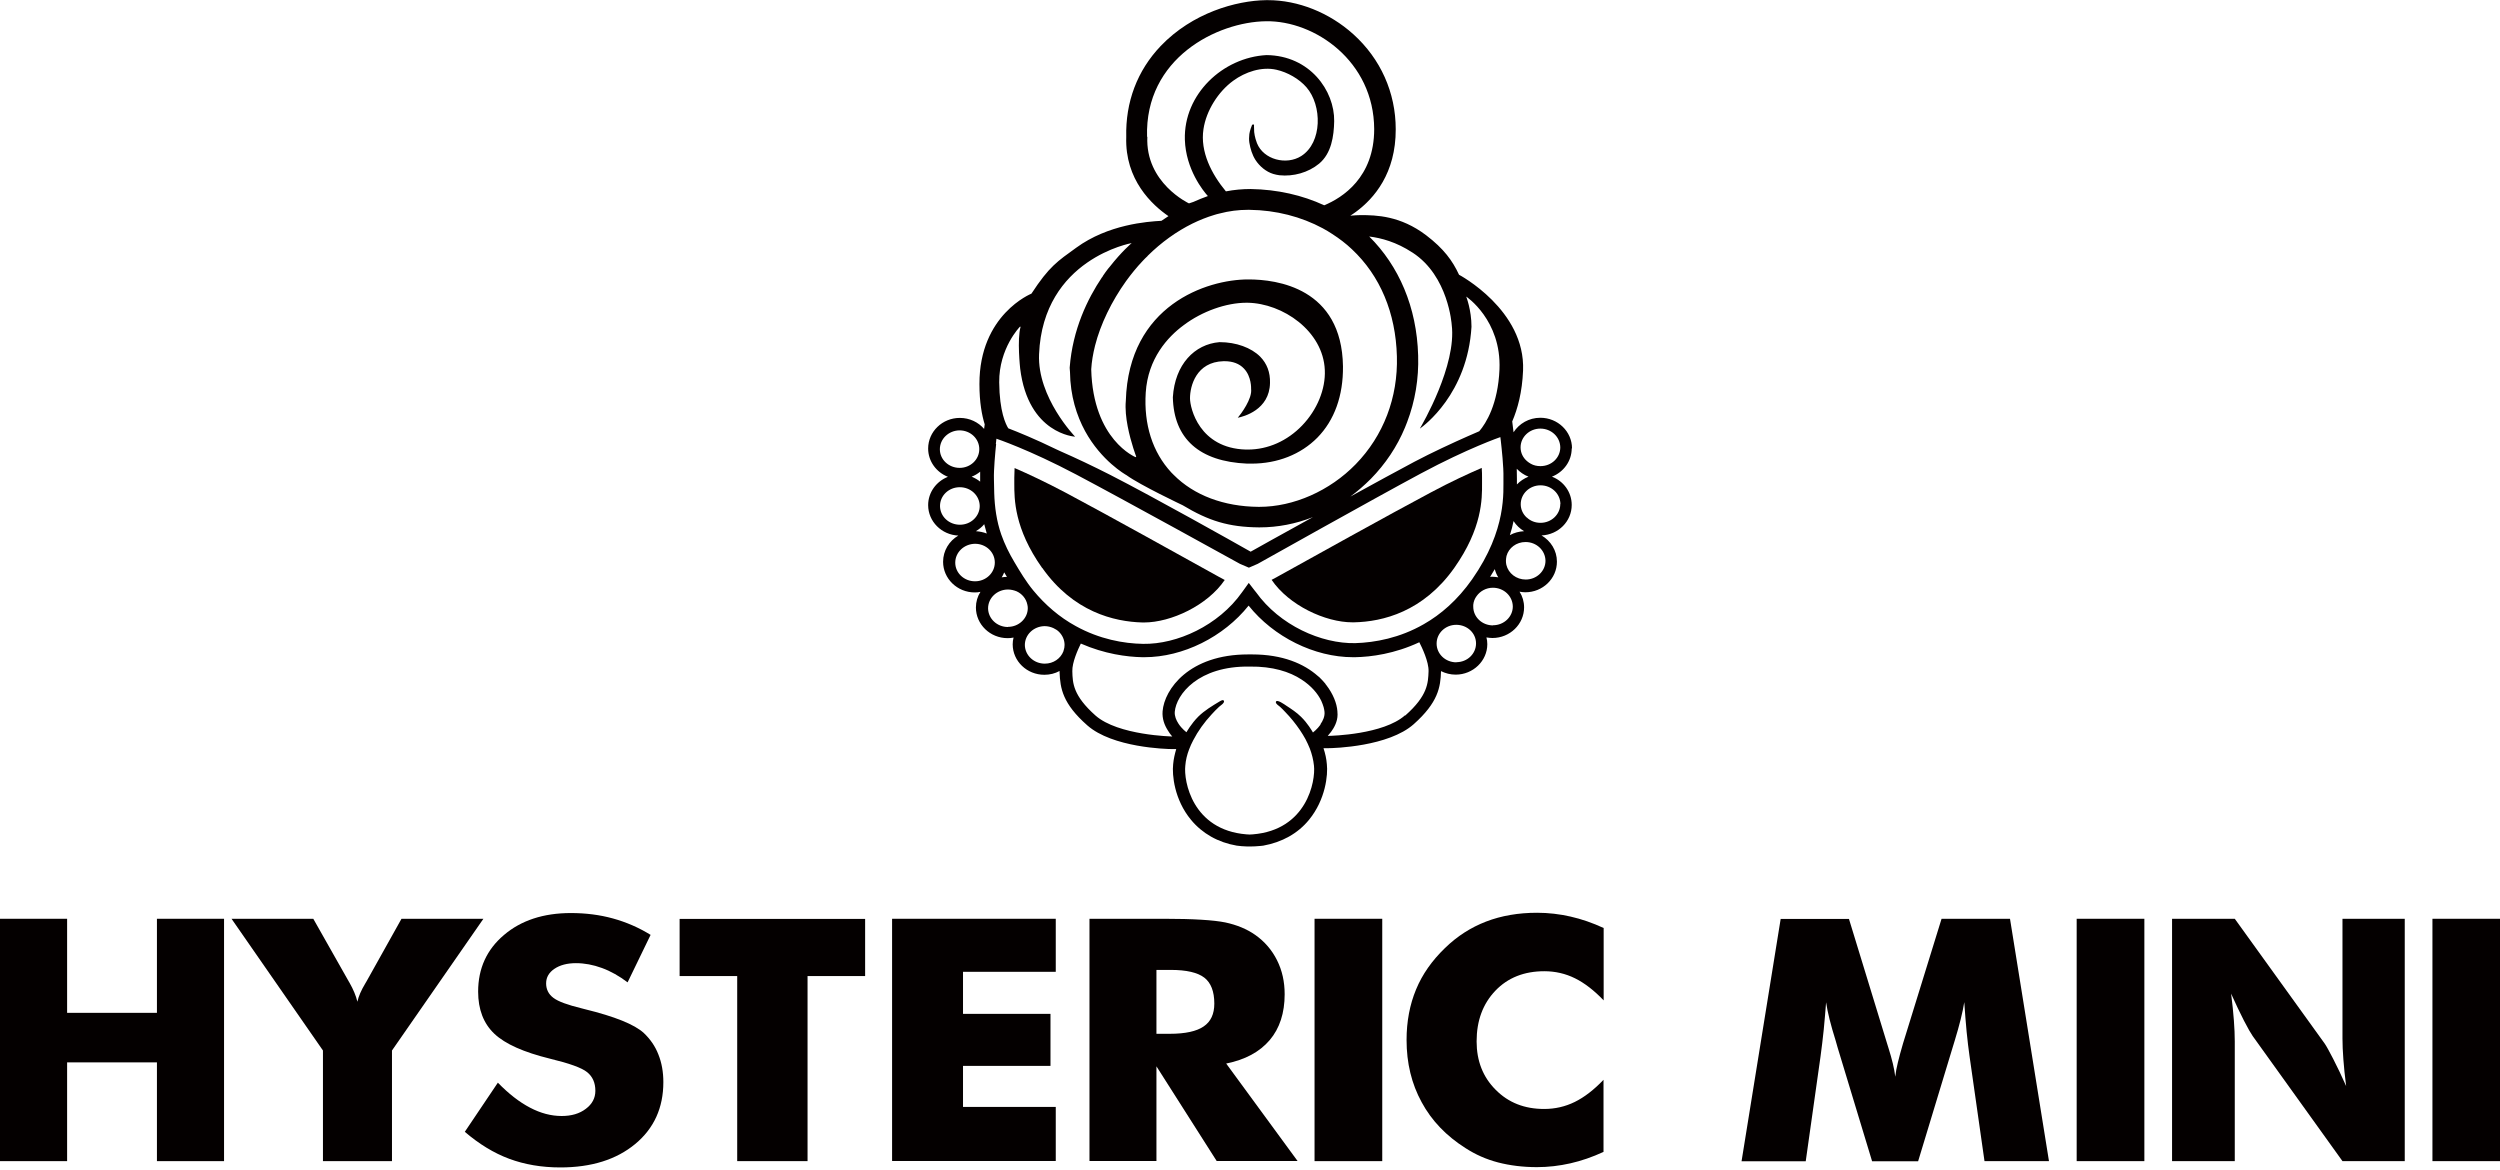 <svg width="220" height="103" viewBox="0 0 220 103" fill="none" xmlns="http://www.w3.org/2000/svg">
<g clip-path="url(#clip0_90_59)">
<path d="M0 102.18V80.852H5.906V89.13H13.81V80.852H19.716V102.18H13.81V93.489H5.906V102.18H0Z" fill="#040000"></path>
<path d="M28.42 102.18V92.444L20.374 80.852H27.569L30.677 86.345C30.677 86.345 30.729 86.422 30.767 86.499C31.09 87.067 31.322 87.621 31.451 88.15C31.554 87.673 31.786 87.144 32.134 86.564C32.199 86.461 32.237 86.383 32.263 86.345L35.332 80.852H42.54L34.494 92.444V102.18H28.42Z" fill="#040000"></path>
<path d="M43.804 95.267C44.758 96.248 45.7 96.983 46.641 97.473C47.569 97.963 48.498 98.208 49.426 98.208C50.29 98.208 50.999 98.001 51.554 97.576C52.108 97.163 52.392 96.634 52.392 95.99C52.392 95.28 52.147 94.739 51.67 94.352C51.193 93.965 50.11 93.578 48.407 93.166C46.099 92.598 44.462 91.876 43.507 90.974C42.553 90.071 42.076 88.833 42.076 87.26C42.076 85.222 42.837 83.559 44.346 82.282C45.854 80.993 47.827 80.348 50.239 80.348C51.541 80.348 52.779 80.503 53.939 80.825C55.113 81.148 56.209 81.625 57.253 82.269L55.229 86.447C54.494 85.893 53.746 85.467 52.972 85.184C52.199 84.9 51.438 84.758 50.677 84.758C49.916 84.758 49.271 84.926 48.781 85.261C48.291 85.596 48.059 86.022 48.059 86.538C48.059 87.053 48.266 87.492 48.704 87.814C49.13 88.137 49.955 88.433 51.167 88.73C51.244 88.743 51.335 88.769 51.464 88.807C54.094 89.452 55.835 90.148 56.66 90.909C57.215 91.438 57.653 92.057 57.937 92.792C58.233 93.527 58.375 94.339 58.375 95.229C58.375 97.486 57.55 99.304 55.899 100.671C54.249 102.037 52.057 102.734 49.31 102.734C47.66 102.734 46.164 102.476 44.81 101.973C43.456 101.47 42.153 100.671 40.903 99.6L43.817 95.267H43.804Z" fill="#040000"></path>
<path d="M64.874 102.179V85.893H59.806V80.864H76.131V85.893H71.064V102.179H64.874Z" fill="#040000"></path>
<path d="M78.504 102.18V80.852H92.907V85.519H84.745V89.22H92.443V93.798H84.745V97.409H92.907V102.167H78.504V102.18Z" fill="#040000"></path>
<path d="M95.874 102.18V80.852H102.437C105.016 80.852 106.809 80.968 107.827 81.174C108.846 81.393 109.723 81.754 110.458 82.27C111.283 82.85 111.928 83.598 112.379 84.501C112.831 85.403 113.05 86.396 113.05 87.492C113.05 89.143 112.611 90.497 111.735 91.528C110.858 92.56 109.581 93.257 107.905 93.592L114.185 102.167H107.067L101.767 93.837V102.167H95.874V102.18ZM101.767 90.974H102.94C104.307 90.974 105.3 90.755 105.919 90.329C106.551 89.904 106.86 89.233 106.86 88.318C106.86 87.247 106.564 86.487 105.983 86.035C105.403 85.584 104.41 85.352 103.03 85.352H101.767V90.987V90.974Z" fill="#040000"></path>
<path d="M115.68 102.18V80.852H121.638V102.18H115.68Z" fill="#040000"></path>
<path d="M141.122 81.69V88.034C140.284 87.157 139.432 86.499 138.594 86.087C137.756 85.674 136.854 85.468 135.899 85.468C134.133 85.468 132.688 86.035 131.592 87.183C130.496 88.331 129.942 89.813 129.942 91.644C129.942 93.359 130.496 94.778 131.618 95.9C132.74 97.035 134.158 97.589 135.886 97.589C136.841 97.589 137.743 97.383 138.581 96.97C139.42 96.557 140.258 95.913 141.109 95.023V101.367C140.129 101.819 139.162 102.154 138.195 102.373C137.227 102.592 136.247 102.708 135.255 102.708C134.017 102.708 132.882 102.566 131.837 102.296C130.793 102.025 129.839 101.599 128.962 101.032C127.273 99.962 125.983 98.621 125.106 96.996C124.217 95.371 123.778 93.553 123.778 91.516C123.778 89.891 124.062 88.395 124.616 87.067C125.171 85.726 126.022 84.526 127.157 83.43C128.227 82.386 129.439 81.612 130.78 81.096C132.121 80.581 133.617 80.323 135.267 80.323C136.26 80.323 137.24 80.439 138.207 80.658C139.175 80.877 140.142 81.213 141.122 81.664V81.69Z" fill="#040000"></path>
<path d="M180.31 102.18H174.636L173.321 92.96C173.23 92.302 173.14 91.58 173.063 90.793C172.985 89.994 172.921 89.13 172.856 88.189C172.715 89.091 172.431 90.213 172.018 91.567C171.928 91.851 171.863 92.057 171.825 92.199L168.794 102.193H164.745L161.715 92.199C161.676 92.057 161.612 91.851 161.535 91.567C161.109 90.213 160.825 89.091 160.696 88.202C160.632 89.014 160.568 89.814 160.49 90.6C160.413 91.387 160.31 92.173 160.206 92.973L158.904 102.193H153.256L156.699 80.865H162.708L166.074 91.864C166.099 91.941 166.138 92.07 166.19 92.238C166.499 93.218 166.705 94.056 166.783 94.752C166.822 94.378 166.899 93.953 167.015 93.489C167.131 93.024 167.273 92.47 167.466 91.825L170.858 80.852H176.88L180.31 102.18Z" fill="#040000"></path>
<path d="M182.747 102.18V80.852H188.704V102.18H182.747Z" fill="#040000"></path>
<path d="M191.141 102.18V80.852H196.66L204.565 91.825C204.72 92.044 204.965 92.496 205.313 93.166C205.661 93.837 206.048 94.649 206.461 95.578C206.344 94.688 206.267 93.901 206.216 93.218C206.164 92.522 206.138 91.915 206.138 91.387V80.852H211.618V102.18H206.138L198.234 91.168C198.079 90.948 197.821 90.497 197.473 89.826C197.125 89.156 196.751 88.356 196.338 87.441C196.454 88.331 196.531 89.13 196.583 89.814C196.635 90.497 196.66 91.116 196.66 91.645V102.18H191.141Z" fill="#040000"></path>
<path d="M214.055 102.18V80.852H220.013V102.18H214.055Z" fill="#040000"></path>
<path d="M138.337 39.458C138.337 37.975 137.086 36.763 135.551 36.763C134.546 36.763 133.682 37.279 133.192 38.04L133.076 37.086C133.553 35.977 133.952 34.507 134.03 32.611C134.249 27.273 128.395 24.178 128.395 24.178C127.827 22.953 127.067 21.895 125.493 20.696C123.224 18.981 121.122 18.93 119.729 18.93C119.459 18.93 119.136 18.955 118.827 18.981C118.994 18.878 119.149 18.762 119.317 18.646C120.929 17.459 122.837 15.242 122.824 11.373C122.824 8.136 121.483 5.171 119.098 3.017C116.983 1.109 114.236 0.013 111.567 0.013H111.425C108.769 0.051 104.926 1.135 102.141 4.049C100.078 6.215 99.033 8.975 99.11 12.056C98.981 15.822 101.393 18.04 102.824 19.02C102.618 19.149 102.412 19.291 102.205 19.432C100.98 19.497 97.524 19.742 94.7 21.805C93.063 22.991 92.341 23.43 90.767 25.841C90.767 25.841 86.177 27.672 86.19 33.797C86.19 35.409 86.409 36.557 86.654 37.343L86.602 37.743C86.087 37.15 85.326 36.776 84.462 36.776C82.927 36.776 81.677 37.988 81.677 39.471C81.677 40.593 82.399 41.56 83.417 41.96C82.399 42.36 81.677 43.327 81.677 44.449C81.677 45.893 82.863 47.066 84.333 47.131C83.533 47.595 82.992 48.459 82.992 49.439C82.992 50.922 84.243 52.134 85.777 52.134C85.945 52.134 86.112 52.121 86.28 52.082C86.022 52.482 85.88 52.959 85.88 53.462C85.88 54.945 87.131 56.157 88.666 56.157C88.846 56.157 89.014 56.144 89.194 56.105C89.143 56.299 89.117 56.492 89.117 56.699C89.117 58.182 90.368 59.381 91.902 59.381C92.392 59.381 92.844 59.265 93.243 59.046C93.243 59.084 93.243 59.11 93.243 59.149C93.295 60.58 93.514 61.921 95.68 63.83C97.898 65.79 102.631 65.919 103.159 65.919H103.508C103.379 66.357 103.275 66.808 103.237 67.26C103.134 68.175 103.327 70.354 104.81 72.147C105.803 73.346 107.183 74.133 108.833 74.416C110.007 74.584 111.167 74.416 111.167 74.416C112.818 74.12 114.21 73.346 115.19 72.147C116.66 70.354 116.867 68.175 116.764 67.26C116.725 66.77 116.622 66.305 116.467 65.841H116.867C117.408 65.841 122.192 65.699 124.41 63.726C126.551 61.818 126.77 60.477 126.809 59.059C127.196 59.252 127.634 59.368 128.098 59.368C129.633 59.368 130.883 58.156 130.883 56.686C130.883 56.48 130.858 56.273 130.806 56.093C130.974 56.118 131.154 56.144 131.335 56.144C132.869 56.144 134.12 54.932 134.12 53.449C134.12 52.946 133.978 52.469 133.72 52.069C133.888 52.095 134.056 52.121 134.223 52.121C135.758 52.121 137.009 50.922 137.009 49.426C137.009 48.446 136.467 47.595 135.655 47.118C137.138 47.053 138.311 45.88 138.311 44.436C138.311 43.301 137.589 42.334 136.57 41.947C137.589 41.547 138.311 40.58 138.311 39.458H138.337ZM134.507 41.947C134.12 42.102 133.772 42.334 133.488 42.63V42.501C133.488 42.36 133.488 42.256 133.488 42.14C133.488 41.883 133.488 41.573 133.475 41.251C133.759 41.547 134.107 41.792 134.507 41.947ZM133.192 45.854C133.424 46.215 133.746 46.525 134.12 46.744C133.669 46.77 133.23 46.886 132.869 47.092C133.011 46.666 133.114 46.254 133.192 45.854ZM124.307 22.231C127.479 24.294 127.75 28.575 127.75 28.575C128.201 32.147 125.145 37.382 124.952 37.705H124.965C125.274 37.485 129.143 34.674 129.491 28.755C129.491 27.273 129.027 26.099 129.027 26.099C129.027 26.099 132.134 28.162 131.954 32.508C131.825 35.564 130.78 37.24 130.174 37.95C130.174 37.95 128.627 38.607 126.886 39.432C126.074 39.819 125.223 40.232 124.449 40.645C123.069 41.38 120.98 42.514 118.827 43.701C119.459 43.236 120.065 42.708 120.632 42.14C121.922 40.825 122.94 39.303 123.637 37.627C123.701 37.472 123.765 37.305 123.83 37.137C124.526 35.306 124.862 33.333 124.797 31.283C124.681 27.027 123.095 23.391 120.49 20.812C121.548 20.941 122.889 21.302 124.281 22.218L124.307 22.231ZM100.942 12.056C100.722 5.106 107.131 1.921 111.412 1.87C115.693 1.805 120.903 5.377 120.929 11.36C120.929 15.616 118.143 17.395 116.531 18.066C114.61 17.176 112.418 16.673 110.058 16.634C109.336 16.634 108.614 16.699 107.879 16.84C106.628 15.332 105.597 13.359 105.906 11.36C106.151 9.735 107.196 8.072 108.524 7.105C109.581 6.331 111.025 5.841 112.328 6.138C113.295 6.357 114.326 6.937 114.971 7.685C116.351 9.271 116.377 12.546 114.507 13.733C113.205 14.558 111.193 14.055 110.613 12.598C110.406 12.069 110.368 11.618 110.368 11.618C110.342 11.076 110.355 10.999 110.355 10.999C110.277 10.87 110.174 11.012 110.174 11.012C109.981 11.476 109.942 11.799 109.942 11.799C109.916 12.044 109.903 12.302 109.942 12.546C110.032 13.088 110.187 13.617 110.484 14.081C110.845 14.636 111.412 15.113 112.044 15.306C112.212 15.358 112.405 15.396 112.586 15.422C113.811 15.551 115.126 15.19 116.08 14.403C117.163 13.501 117.383 11.992 117.408 10.664C117.447 7.982 115.268 4.887 111.451 4.848C107.608 5.055 104.152 8.291 104.268 12.289C104.346 14.906 105.893 16.815 106.293 17.253C105.867 17.408 105.442 17.576 105.016 17.769C104.9 17.808 104.771 17.846 104.629 17.898C104.629 17.898 100.774 16.105 100.967 12.018L100.942 12.056ZM100.993 22.514C102.205 21.315 103.546 20.361 104.926 19.677C105.558 19.368 106.203 19.11 106.847 18.917C107.002 18.865 107.157 18.826 107.324 18.788C108.15 18.569 108.988 18.465 109.8 18.465C109.852 18.465 109.903 18.465 109.955 18.465C112.289 18.491 114.507 19.071 116.402 20.09C116.686 20.245 116.97 20.412 117.241 20.593C117.86 20.993 118.44 21.431 118.969 21.934C121.457 24.268 122.824 27.53 122.927 31.36C123.03 34.984 121.741 38.349 119.304 40.851C117.021 43.198 113.836 44.603 110.819 44.603H110.742C107.698 44.578 105.068 43.585 103.288 41.792C103.224 41.728 103.147 41.65 103.082 41.586C101.419 39.794 100.645 37.356 100.825 34.545C101.019 31.554 102.747 29.658 104.165 28.614C105.79 27.389 107.918 26.641 109.684 26.641H109.787C112.882 26.692 116.441 29.129 116.583 32.559C116.66 34.236 115.912 36.067 114.584 37.447C113.282 38.801 111.58 39.561 109.813 39.561C109.762 39.561 109.697 39.561 109.633 39.561C105.545 39.445 104.72 35.925 104.72 35.048C104.72 33.965 105.274 31.85 107.66 31.786C107.698 31.786 107.737 31.786 107.763 31.786C108.485 31.786 109.065 32.005 109.465 32.431C110.148 33.14 110.097 34.21 110.097 34.223C110.213 35.087 109.207 36.428 108.923 36.763C109.426 36.66 111.722 36.08 111.76 33.694C111.786 32.766 111.49 31.992 110.896 31.386C110.11 30.599 108.782 30.109 107.337 30.109H107.312C105.119 30.29 103.392 32.069 103.211 34.958C103.288 38.607 105.545 40.619 109.749 40.799C109.878 40.799 110.007 40.799 110.136 40.799C112.418 40.799 114.468 39.987 115.925 38.517C117.434 36.982 118.208 34.816 118.182 32.237C118.079 25.325 112.341 24.59 109.878 24.59H109.826C106.216 24.59 99.317 26.847 99.072 35.28C98.943 36.686 99.42 38.452 99.729 39.432C99.871 39.884 99.987 40.18 99.987 40.18L99.936 40.232C99.936 40.232 96.183 38.723 96.028 32.495C96.067 31.837 96.183 31.141 96.364 30.419C96.841 28.536 97.821 26.512 99.097 24.732C99.549 24.113 100.026 23.52 100.542 22.979C100.684 22.824 100.838 22.669 100.993 22.527V22.514ZM89.813 28.755C89.491 29.864 89.775 32.431 89.775 32.431C90.484 38.207 94.61 38.427 94.61 38.427C94.61 38.427 91.27 34.984 91.438 31.167C91.786 22.772 99.588 21.392 99.588 21.392C99.588 21.392 98.711 22.128 97.653 23.481C97.627 23.52 97.602 23.546 97.576 23.572C97.55 23.598 97.537 23.623 97.511 23.649C97.357 23.843 97.215 24.049 97.073 24.255C97.06 24.281 97.034 24.32 97.022 24.345C97.022 24.371 96.996 24.384 96.97 24.41C95.706 26.293 94.391 28.988 94.133 32.34C94.133 32.34 94.133 32.482 94.159 32.727C94.185 34.855 94.752 36.583 95.487 37.937C96.918 40.554 99.02 41.754 99.136 41.818C100.335 42.695 104.075 44.461 104.075 44.461C106.37 45.841 108.124 46.383 110.767 46.409H110.858C112.444 46.409 114.03 46.099 115.539 45.506C112.779 47.028 110.458 48.317 110.058 48.549C108.588 47.711 101.56 43.765 97.705 41.792C96.209 41.031 94.688 40.309 93.334 39.716C93.218 39.664 93.114 39.613 92.998 39.561C91.064 38.62 89.568 38.014 88.73 37.692C88.511 37.343 87.956 36.247 87.93 33.643C87.905 30.638 89.749 28.755 89.749 28.755H89.813ZM87.634 39.071C87.673 38.788 87.686 38.607 87.686 38.607C87.686 38.607 90.548 39.561 94.7 41.754C98.853 43.946 109.117 49.619 109.117 49.619L109.903 49.955L110.677 49.619C110.677 49.619 120.903 43.881 125.042 41.663C129.181 39.445 132.031 38.465 132.031 38.465C132.031 38.465 132.044 38.581 132.07 38.775C132.147 39.458 132.328 41.109 132.302 42.024C132.276 43.249 132.637 46.563 129.542 50.986C128.253 52.817 126.783 54.081 125.287 54.932C123.172 56.144 121.006 56.544 119.265 56.596C116.274 56.66 112.611 55.022 110.535 52.121L110.419 51.979L109.891 51.296L109.401 51.979L109.297 52.121C107.234 55.048 103.572 56.712 100.593 56.66C98.878 56.634 96.751 56.247 94.675 55.1C93.23 54.313 91.98 53.23 90.935 51.966C90.303 51.206 89.762 50.303 89.259 49.452C88.807 48.691 88.408 47.892 88.111 47.04C87.698 45.854 87.531 44.629 87.492 43.391C87.492 42.978 87.479 42.579 87.466 42.166C87.441 41.315 87.582 39.819 87.66 39.071H87.634ZM131.851 50.806C131.683 50.78 131.515 50.754 131.348 50.754C131.27 50.754 131.193 50.754 131.128 50.767C131.27 50.535 131.412 50.303 131.541 50.084C131.606 50.342 131.709 50.587 131.851 50.806ZM88.601 50.767C88.446 50.767 88.292 50.78 88.15 50.806C88.24 50.677 88.305 50.522 88.369 50.367C88.446 50.496 88.524 50.625 88.601 50.754V50.767ZM86.615 46.138C86.68 46.396 86.757 46.666 86.835 46.95C86.538 46.834 86.216 46.77 85.88 46.744C86.151 46.576 86.409 46.383 86.602 46.138H86.615ZM86.254 42.385C86.035 42.205 85.777 42.063 85.506 41.947C85.777 41.844 86.035 41.689 86.254 41.508C86.254 41.741 86.254 41.96 86.254 42.14C86.254 42.218 86.254 42.295 86.254 42.385ZM82.708 39.536C82.708 38.62 83.482 37.885 84.436 37.872C85.403 37.872 86.177 38.607 86.177 39.523C86.177 40.438 85.403 41.173 84.449 41.173C83.482 41.173 82.708 40.438 82.708 39.536ZM82.721 44.526C82.721 43.61 83.495 42.875 84.462 42.875C85.429 42.875 86.203 43.61 86.216 44.526C86.216 45.429 85.442 46.176 84.475 46.176C83.508 46.176 82.734 45.454 82.721 44.539V44.526ZM85.803 51.154C84.836 51.154 84.062 50.419 84.062 49.516C84.062 48.601 84.836 47.866 85.803 47.853C86.77 47.853 87.544 48.588 87.544 49.503C87.544 50.406 86.77 51.154 85.803 51.154ZM88.704 55.177C87.737 55.177 86.963 54.442 86.951 53.539C86.951 52.624 87.724 51.889 88.691 51.876C88.962 51.876 89.22 51.941 89.452 52.031C89.942 52.25 90.303 52.688 90.406 53.204C90.432 53.307 90.445 53.41 90.445 53.514C90.445 54.416 89.659 55.164 88.704 55.164V55.177ZM93.604 57.227C93.604 57.227 93.579 57.279 93.579 57.318C93.334 57.95 92.702 58.401 91.941 58.401C90.974 58.401 90.2 57.666 90.187 56.763C90.187 55.848 90.961 55.113 91.928 55.1C92.199 55.1 92.457 55.164 92.689 55.267C92.882 55.358 93.05 55.461 93.192 55.603C93.488 55.899 93.682 56.299 93.682 56.75C93.682 56.918 93.656 57.073 93.604 57.227ZM116.209 63.765C115.912 64.178 115.539 64.461 115.539 64.461C115.539 64.461 115.539 64.461 115.526 64.436C115.448 64.307 115.074 63.649 114.494 63.082C114.107 62.695 113.63 62.385 113.179 62.089C113.076 62.024 112.328 61.47 112.276 61.779C112.25 61.934 112.534 62.102 112.65 62.205C112.805 62.347 112.96 62.501 113.101 62.656C113.579 63.146 114.004 63.675 114.391 64.242C114.571 64.5 114.726 64.771 114.881 65.042C115.023 65.312 115.152 65.596 115.268 65.88C115.448 66.357 115.577 66.873 115.629 67.376C115.784 68.73 115.01 73.037 110.252 73.423C110.174 73.423 110.097 73.423 110.02 73.436H109.968C109.968 73.436 109.929 73.436 109.916 73.436C109.839 73.436 109.762 73.436 109.684 73.423C104.926 73.037 104.152 68.73 104.307 67.376C104.346 66.886 104.462 66.409 104.642 65.944C104.746 65.674 104.862 65.403 105.003 65.145C105.429 64.32 105.983 63.559 106.615 62.875C106.822 62.643 107.041 62.424 107.273 62.205C107.402 62.089 107.763 61.87 107.711 61.689C107.647 61.521 107.415 61.676 107.324 61.728C106.68 62.115 106.009 62.514 105.455 63.056C104.823 63.688 104.41 64.436 104.41 64.436C104.41 64.436 103.998 64.139 103.701 63.675C103.508 63.378 103.353 63.017 103.379 62.643C103.508 61.109 105.455 58.594 109.955 58.659H109.981C111.992 58.633 113.488 59.11 114.546 59.806C115.397 60.361 115.964 61.031 116.274 61.676C116.364 61.87 116.428 62.063 116.48 62.231C116.519 62.373 116.544 62.514 116.557 62.643C116.596 63.043 116.415 63.43 116.196 63.739L116.209 63.765ZM123.637 62.953C121.741 64.629 117.228 64.758 116.841 64.758C116.931 64.642 117.034 64.526 117.138 64.397C117.395 64.049 117.705 63.507 117.705 62.888C117.705 62.888 117.705 62.798 117.692 62.63C117.692 62.617 117.692 62.605 117.692 62.592C117.64 61.895 117.318 61.07 116.712 60.283C116.673 60.245 116.648 60.206 116.622 60.154C116.454 59.961 116.274 59.755 116.067 59.561C116.067 59.561 116.041 59.561 116.041 59.548C116.016 59.523 115.99 59.51 115.964 59.484C114.752 58.414 112.882 57.589 110.187 57.589C110.123 57.589 110.071 57.589 110.02 57.589H110.007C110.007 57.589 109.891 57.589 109.826 57.589C104.642 57.589 102.463 60.657 102.308 62.592C102.257 63.249 102.476 63.817 102.773 64.281C102.966 64.603 103.159 64.81 103.159 64.81C103.159 64.81 98.388 64.719 96.403 62.966C94.43 61.212 94.391 60.116 94.365 59.071C94.339 58.298 94.855 57.163 95.113 56.634C97.202 57.55 99.162 57.808 100.516 57.834C100.58 57.834 100.645 57.834 100.709 57.834C104.101 57.834 107.673 56.054 109.878 53.294C112.083 56.054 115.667 57.834 119.059 57.834C119.123 57.834 119.188 57.834 119.252 57.834C120.658 57.808 122.721 57.537 124.9 56.518C125.132 56.969 125.738 58.233 125.713 59.071C125.674 60.103 125.648 61.212 123.662 62.966L123.637 62.953ZM128.163 58.285C127.196 58.285 126.422 57.55 126.422 56.634C126.422 55.719 127.196 54.984 128.15 54.984C129.117 54.984 129.891 55.706 129.891 56.621C129.891 57.537 129.117 58.272 128.163 58.272V58.285ZM131.386 55.035C130.419 55.035 129.646 54.3 129.646 53.385C129.646 53.333 129.646 53.282 129.646 53.23C129.671 52.946 129.775 52.675 129.942 52.456C130.252 52.018 130.78 51.721 131.373 51.721C132.341 51.721 133.114 52.456 133.127 53.372C133.127 54.275 132.353 55.022 131.386 55.022V55.035ZM136.003 49.349C136.003 50.251 135.229 50.999 134.262 50.999C133.437 50.999 132.74 50.458 132.56 49.71C132.534 49.594 132.521 49.478 132.521 49.349C132.521 49.207 132.547 49.065 132.573 48.923C132.766 48.214 133.437 47.698 134.249 47.698C135.216 47.698 135.99 48.433 136.003 49.349ZM137.305 44.358C137.305 45.261 136.531 46.009 135.564 46.009C135.1 46.009 134.675 45.841 134.365 45.545C134.365 45.545 134.339 45.545 134.339 45.532C134.017 45.235 133.824 44.822 133.824 44.371C133.824 43.456 134.597 42.708 135.564 42.708C136.531 42.708 137.305 43.443 137.318 44.358H137.305ZM135.551 41.019C135.255 41.019 134.958 40.954 134.713 40.812C134.597 40.748 134.481 40.67 134.378 40.58C134.03 40.283 133.811 39.858 133.811 39.368C133.811 38.465 134.584 37.717 135.551 37.717C136.519 37.717 137.292 38.452 137.305 39.368C137.305 40.283 136.531 41.019 135.564 41.019H135.551Z" fill="#040000"></path>
<path d="M91.722 49.981C94.442 53.836 98.027 54.713 100.542 54.778H100.671C103.056 54.778 106.267 53.269 107.776 51.038L107.273 50.767C104.694 49.336 97.176 45.158 93.797 43.366C91.992 42.411 90.445 41.689 89.284 41.187C89.271 41.522 89.258 41.818 89.258 42.05C89.258 42.192 89.258 42.36 89.258 42.541C89.258 43.92 89.246 46.499 91.709 49.981H91.722Z" fill="#040000"></path>
<path d="M119.02 54.765H119.149C121.676 54.714 125.248 53.837 127.982 49.968C130.432 46.486 130.432 43.92 130.419 42.528C130.419 42.347 130.419 42.18 130.419 42.038C130.419 41.806 130.419 41.496 130.393 41.174C129.233 41.677 127.685 42.386 125.88 43.353C122.501 45.145 114.984 49.323 112.405 50.755L111.902 51.026C113.411 53.256 116.621 54.765 119.007 54.765H119.02Z" fill="#040000"></path>
</g>
<defs>
<clipPath id="clip0_90_59">
<rect width="220" height="102.734" fill="white"></rect>
</clipPath>
</defs>
</svg>

